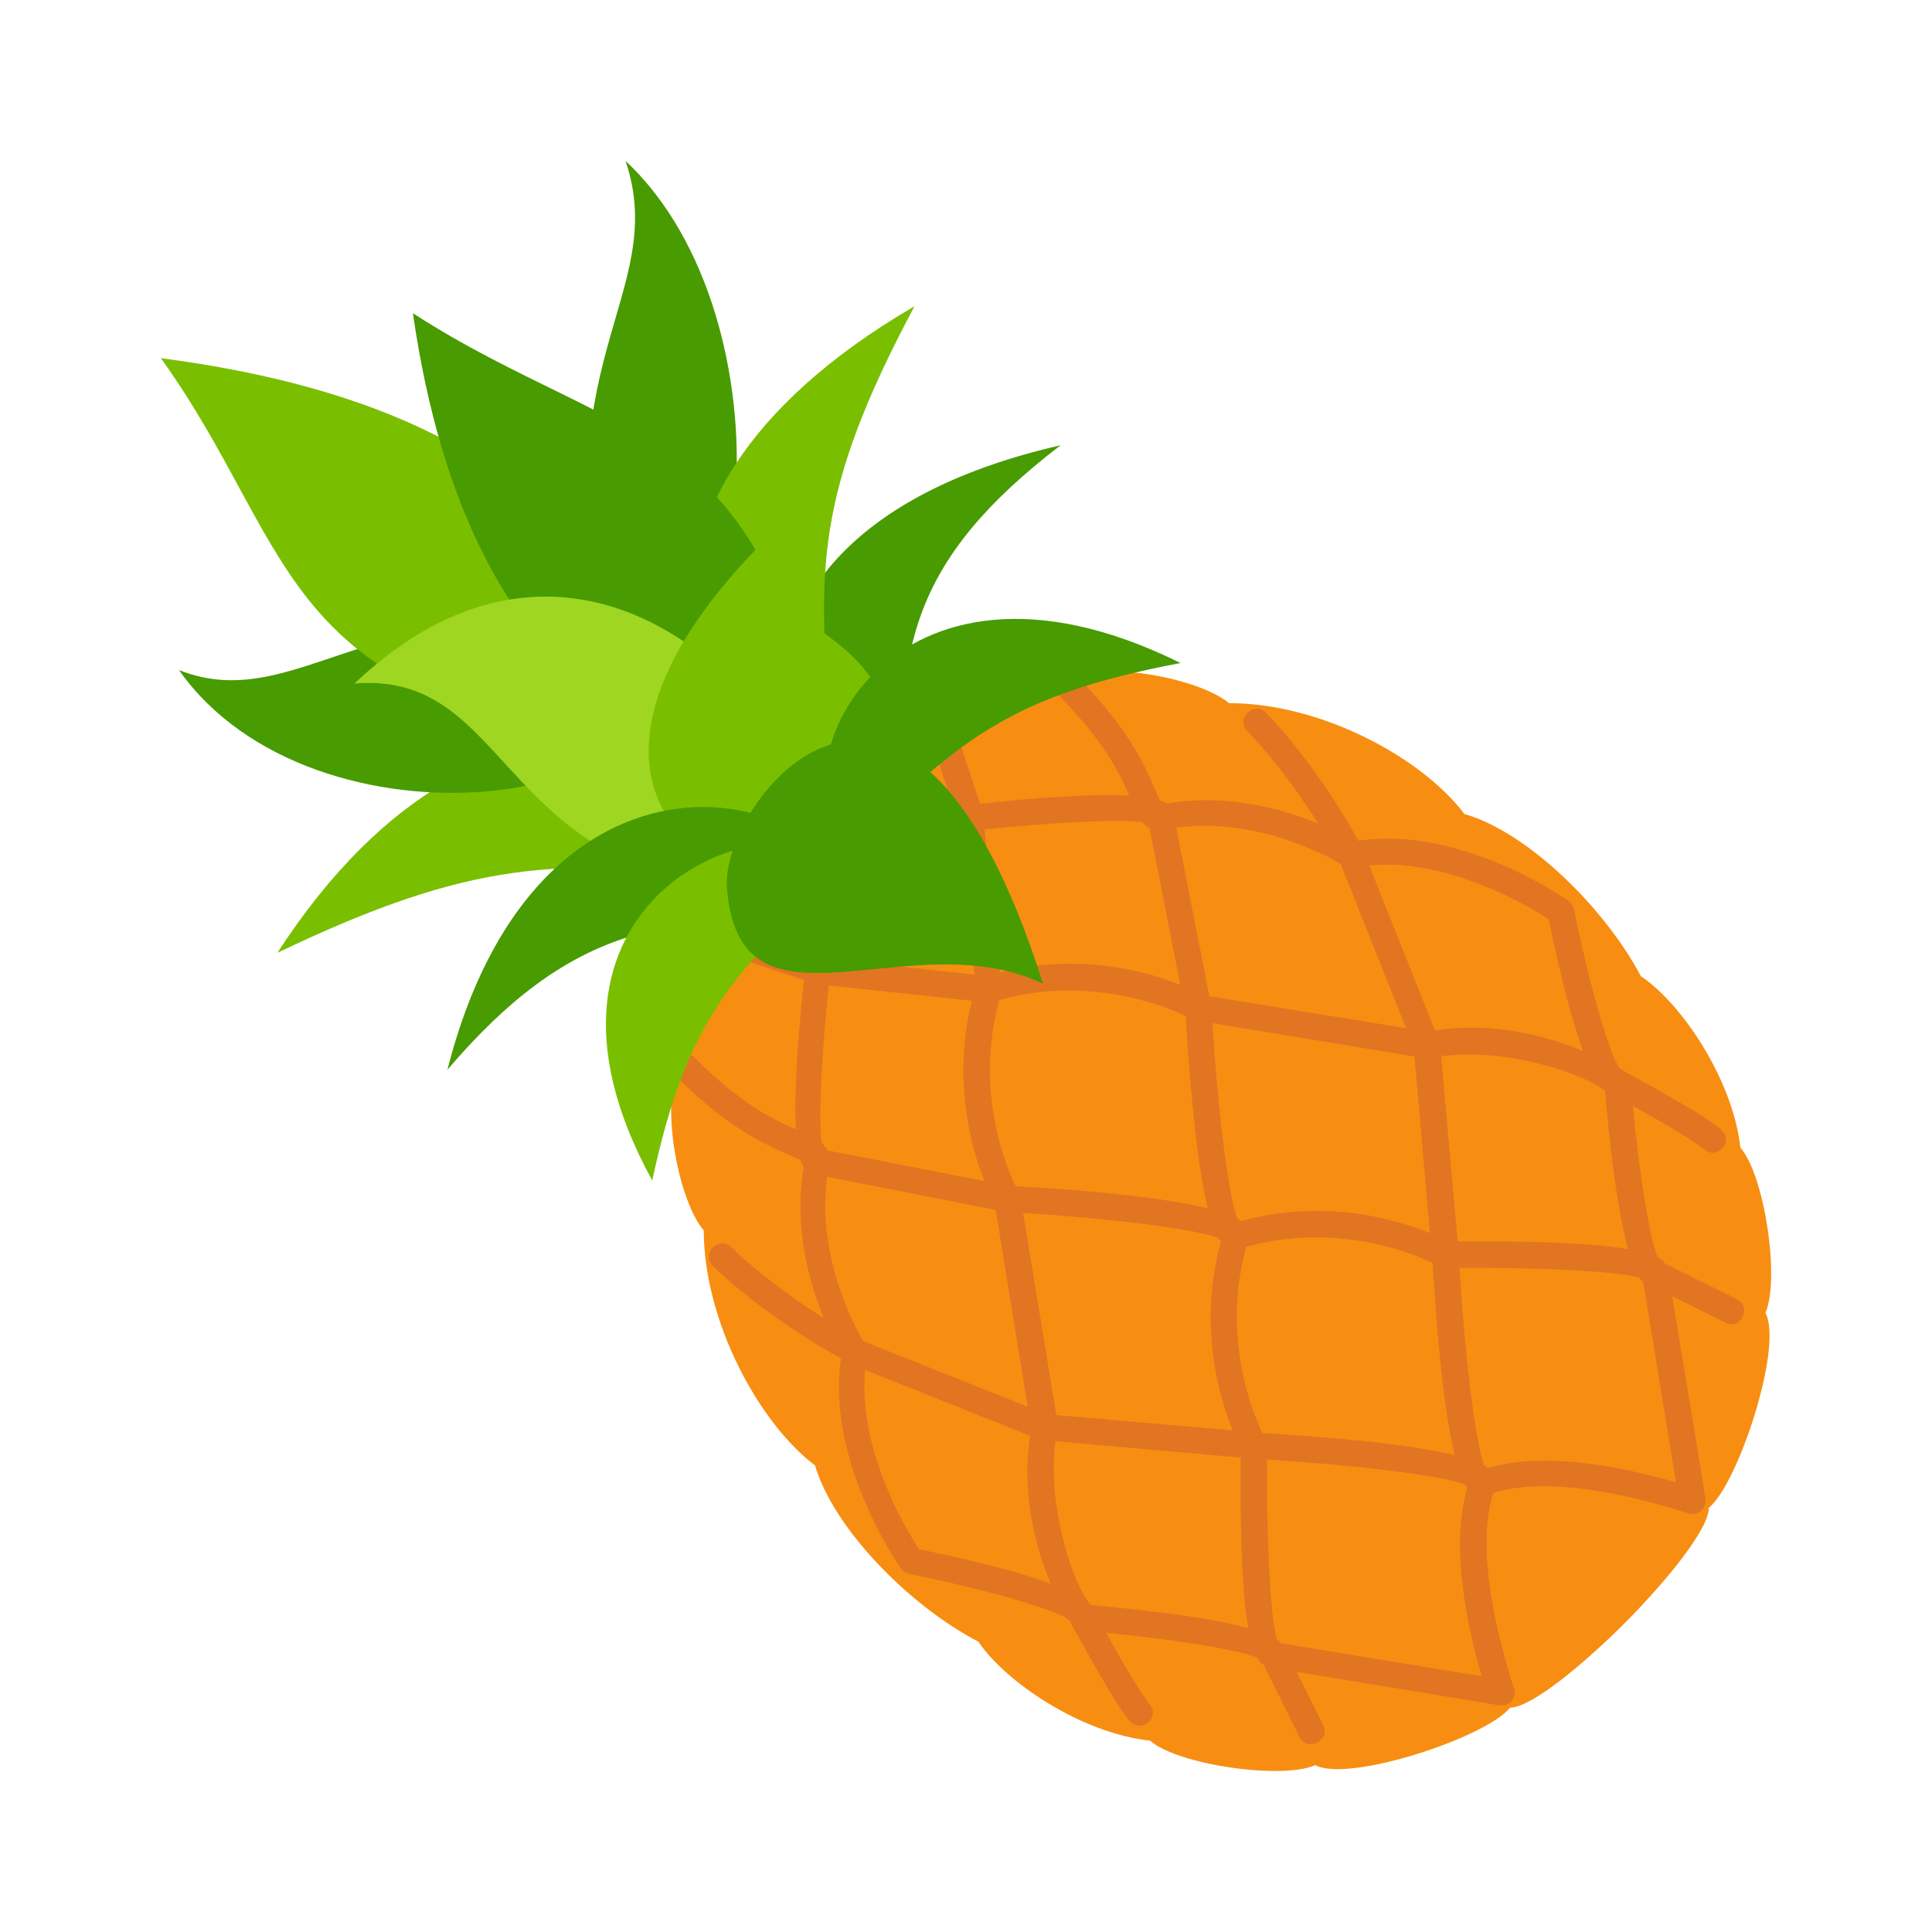 <?xml version="1.0" encoding="UTF-8"?>
<svg xmlns="http://www.w3.org/2000/svg" xmlns:xlink="http://www.w3.org/1999/xlink" width="28px" height="28px" viewBox="0 0 28 28" version="1.1">
<defs>
<filter id="alpha" filterUnits="objectBoundingBox" x="0%" y="0%" width="100%" height="100%">
  <feColorMatrix type="matrix" in="SourceGraphic" values="0 0 0 0 1 0 0 0 0 1 0 0 0 0 1 0 0 0 1 0"/>
</filter>
<mask id="mask0">
  <g filter="url(#alpha)">
<rect x="0" y="0" width="28" height="28" style="fill:rgb(0%,0%,0%);fill-opacity:0.502;stroke:none;"/>
  </g>
</mask>
<clipPath id="clip1">
  <rect x="0" y="0" width="28" height="28"/>
</clipPath>
<g id="surface5" clip-path="url(#clip1)">
<path style=" stroke:none;fill-rule:nonzero;fill:rgb(80.784%,35.686%,20.392%);fill-opacity:1;" d="M 25.172 18.828 L 24.125 18.309 C 24.102 18.277 24.109 18.262 24.023 18.215 C 23.898 17.922 23.754 16.957 23.664 16.027 C 24.512 16.496 24.684 16.645 24.688 16.648 C 24.867 16.828 25.133 16.559 24.953 16.379 C 24.754 16.18 23.715 15.629 23.477 15.488 C 23.309 15.266 23.008 14.145 22.809 13.172 C 22.793 13.094 22.711 13.039 22.73 13.055 C 22.664 13.008 21.16 11.965 19.688 12.184 C 19.051 11.039 18.375 10.355 18.348 10.328 C 18.168 10.148 17.902 10.418 18.078 10.598 C 18.086 10.605 18.578 11.098 19.102 11.934 C 18.586 11.723 17.785 11.496 16.91 11.645 C 16.883 11.629 16.852 11.613 16.809 11.598 C 16.641 11.227 16.457 10.652 15.59 9.785 C 15.41 9.605 15.145 9.875 15.32 10.055 C 15.988 10.719 16.23 11.211 16.367 11.531 C 15.812 11.5 14.965 11.566 14.203 11.648 L 13.703 10.137 C 13.625 9.902 13.266 10.02 13.344 10.258 L 13.781 11.59 L 11.91 11.125 C 11.672 11.062 11.578 11.434 11.816 11.496 L 13.895 12.008 L 14.125 14.125 L 12.008 13.895 L 11.496 11.816 C 11.434 11.574 11.062 11.668 11.125 11.91 L 11.59 13.781 L 10.262 13.344 C 10.027 13.266 9.906 13.625 10.141 13.703 L 11.652 14.203 C 11.57 14.965 11.504 15.809 11.535 16.367 C 11.215 16.23 10.723 15.992 10.059 15.32 C 9.879 15.145 9.609 15.41 9.789 15.59 C 10.656 16.457 11.23 16.641 11.602 16.809 C 11.613 16.852 11.629 16.883 11.648 16.91 C 11.5 17.785 11.727 18.586 11.938 19.102 C 11.105 18.578 10.609 18.086 10.602 18.078 C 10.422 17.902 10.152 18.168 10.332 18.348 C 10.363 18.379 11.047 19.055 12.188 19.688 C 11.973 21.148 12.988 22.633 13.055 22.727 C 13.078 22.758 13.113 22.797 13.176 22.809 C 14.148 23.008 15.27 23.305 15.492 23.477 C 15.633 23.719 16.188 24.758 16.383 24.953 C 16.555 25.125 16.824 24.879 16.656 24.691 C 16.648 24.684 16.5 24.512 16.031 23.664 C 16.961 23.754 17.922 23.902 18.219 24.023 C 18.262 24.105 18.277 24.102 18.312 24.125 L 18.832 25.172 C 18.945 25.395 19.289 25.23 19.176 25 L 18.793 24.23 L 21.734 24.715 C 21.777 24.723 21.855 24.707 21.898 24.66 C 21.941 24.617 21.969 24.547 21.941 24.469 C 21.684 23.664 21.387 22.441 21.641 21.637 C 22.676 21.305 24.445 21.93 24.465 21.934 C 24.52 21.953 24.602 21.941 24.656 21.895 C 24.711 21.844 24.723 21.785 24.719 21.734 C 24.711 21.664 24.246 18.852 24.234 18.785 L 25.004 19.168 C 25.227 19.285 25.398 18.941 25.172 18.828 Z M 23.594 18.102 C 22.996 18.004 22.012 17.984 21.125 17.992 L 20.887 15.309 C 21.805 15.176 22.98 15.562 23.262 15.816 C 23.32 16.516 23.43 17.504 23.594 18.102 Z M 22.445 13.324 C 22.637 14.258 22.805 14.852 22.941 15.23 C 22.43 15.02 21.648 14.801 20.797 14.934 L 19.844 12.543 C 20.984 12.43 22.176 13.145 22.445 13.324 Z M 17.652 17.938 C 17.664 17.957 17.68 17.969 17.695 17.988 C 17.363 19.203 17.664 20.238 17.867 20.73 L 15.309 20.508 L 14.828 17.578 C 15.996 17.652 17.258 17.797 17.652 17.938 Z M 14.719 17.191 C 14.57 16.887 14.125 15.789 14.484 14.492 C 15.781 14.133 16.879 14.578 17.184 14.727 C 17.234 15.582 17.332 16.801 17.504 17.512 C 16.793 17.336 15.57 17.238 14.719 17.191 Z M 17.57 14.828 L 20.5 15.312 L 20.723 17.871 C 20.23 17.668 19.195 17.363 17.98 17.699 C 17.961 17.684 17.949 17.668 17.93 17.656 C 17.789 17.266 17.645 16 17.57 14.828 Z M 19.43 12.52 L 20.379 14.902 L 17.527 14.438 L 17.047 11.996 C 18.176 11.84 19.195 12.383 19.43 12.52 Z M 16.551 11.914 C 16.582 11.949 16.617 11.98 16.66 12 L 17.105 14.273 C 16.609 14.074 15.637 13.805 14.492 14.094 L 14.27 12.02 C 15.18 11.926 16.176 11.867 16.551 11.914 Z M 11.906 16.562 C 11.859 16.188 11.914 15.191 12.012 14.281 L 14.086 14.504 C 13.801 15.648 14.07 16.621 14.266 17.117 L 11.992 16.672 C 11.973 16.629 11.941 16.594 11.906 16.562 Z M 11.988 17.055 L 14.43 17.535 L 14.895 20.387 L 12.512 19.438 C 12.375 19.207 11.832 18.188 11.988 17.055 Z M 13.32 22.453 C 13.141 22.184 12.426 20.996 12.539 19.855 L 14.93 20.809 C 14.797 21.66 15.016 22.441 15.227 22.953 C 14.848 22.809 14.254 22.645 13.32 22.453 Z M 15.809 23.262 C 15.551 22.98 15.168 21.805 15.297 20.887 L 17.98 21.125 C 17.973 22.012 17.988 23 18.09 23.594 C 17.496 23.434 16.508 23.324 15.809 23.262 Z M 18.297 20.77 C 18.148 20.465 17.703 19.367 18.062 18.07 C 19.359 17.711 20.457 18.156 20.762 18.305 C 20.812 19.16 20.91 20.379 21.082 21.09 C 20.371 20.914 19.152 20.82 18.297 20.77 Z M 18.57 23.816 C 18.555 23.797 18.531 23.777 18.504 23.758 C 18.406 23.406 18.355 22.23 18.363 21.152 C 19.547 21.227 20.832 21.371 21.227 21.512 C 21.238 21.535 21.254 21.543 21.266 21.562 C 20.996 22.457 21.305 23.719 21.473 24.293 Z M 24.289 21.484 C 23.719 21.316 22.457 21.004 21.559 21.277 C 21.539 21.266 21.531 21.25 21.508 21.238 C 21.371 20.844 21.223 19.559 21.152 18.375 C 22.23 18.367 23.402 18.418 23.758 18.516 C 23.777 18.543 23.797 18.562 23.816 18.582 Z M 24.289 21.484 "/>
</g>
</defs>
<g id="surface1">
<path style=" stroke:none;fill-rule:nonzero;fill:rgb(96.863%,55.686%,6.667%);fill-opacity:1;" d="M 11.812 21.238 C 11 20.625 10.203 19.156 10.199 17.832 C 9.84 17.406 9.59 16.109 9.809 15.523 C 9.605 15.023 9.777 13.68 10.125 13.398 C 10.223 12.738 10.863 11.887 11.367 11.383 C 11.871 10.879 12.719 10.234 13.379 10.133 C 13.66 9.781 15.004 9.605 15.504 9.809 C 16.086 9.59 17.387 9.836 17.812 10.191 C 19.141 10.188 20.609 10.98 21.223 11.797 C 22.129 12.055 23.25 13.145 23.781 14.148 C 24.363 14.535 25.113 15.637 25.223 16.633 C 25.57 17.023 25.801 18.535 25.586 19.027 C 25.848 19.512 25.188 21.512 24.766 21.852 C 24.766 22.164 24.141 22.926 23.547 23.523 C 22.949 24.121 22.195 24.746 21.883 24.75 C 21.547 25.176 19.551 25.84 19.062 25.582 C 18.57 25.797 17.059 25.574 16.668 25.227 C 15.672 25.121 14.57 24.375 14.18 23.793 C 13.168 23.266 12.078 22.145 11.812 21.238 Z M 11.812 21.238 "/>
<path style=" stroke:none;fill-rule:nonzero;fill:rgb(47.451%,74.902%,0%);fill-opacity:1;" d="M 4.02 13.809 C 6.883 12.438 8.078 12.465 10.617 12.688 C 11.152 10.895 7.141 8.988 4.02 13.809 Z M 4.02 13.809 "/>
<path style=" stroke:none;fill-rule:nonzero;fill:rgb(28.235%,60.784%,0%);fill-opacity:1;" d="M 15.371 6.453 C 13.199 8.117 12.914 9.461 13.152 11.867 C 11.258 12.375 9.516 7.793 15.371 6.453 Z M 15.371 6.453 "/>
<path style=" stroke:none;fill-rule:nonzero;fill:rgb(28.235%,60.784%,0%);fill-opacity:1;" d="M 9.066 2.332 C 9.723 4.281 7.754 5.316 8.855 9.332 C 10.93 10.391 11.535 4.641 9.066 2.332 Z M 9.066 2.332 "/>
<path style=" stroke:none;fill-rule:nonzero;fill:rgb(28.235%,60.784%,0%);fill-opacity:1;" d="M 2.594 9.711 C 4.41 10.434 5.648 8.199 9.418 9.402 C 10.207 11.738 4.543 12.48 2.594 9.711 Z M 2.594 9.711 "/>
<path style=" stroke:none;fill-rule:nonzero;fill:rgb(47.451%,74.902%,0%);fill-opacity:1;" d="M 13.254 4.438 C 11.805 7.152 11.828 8.285 12.062 10.691 C 10.168 11.199 8.168 7.398 13.254 4.438 Z M 13.254 4.438 "/>
<path style=" stroke:none;fill-rule:nonzero;fill:rgb(47.451%,74.902%,0%);fill-opacity:1;" d="M 2.332 5.191 C 8.445 5.988 9.199 9.027 9.875 10.879 C 3.93 10.305 4.406 8.086 2.332 5.191 Z M 2.332 5.191 "/>
<path style=" stroke:none;fill-rule:nonzero;fill:rgb(28.235%,60.784%,0%);fill-opacity:1;" d="M 5.984 4.539 C 9.031 6.512 11.375 6.059 11.965 11.703 C 10.02 11.059 6.82 10.34 5.984 4.539 Z M 5.984 4.539 "/>
<path style=" stroke:none;fill-rule:nonzero;fill:rgb(61.961%,83.922%,13.333%);fill-opacity:1;" d="M 5.137 9.906 C 7.629 9.703 7.133 13.238 12.035 12.91 C 12.129 10.695 8.672 6.559 5.137 9.906 Z M 5.137 9.906 "/>
<path style=" stroke:none;fill-rule:nonzero;fill:rgb(47.451%,74.902%,0%);fill-opacity:1;" d="M 11.344 7.574 C 10.559 9.746 14.023 8.488 12.551 12.742 C 10.43 13.344 7.34 11.371 11.344 7.574 Z M 11.344 7.574 "/>
<path style=" stroke:none;fill-rule:nonzero;fill:rgb(28.235%,60.784%,0%);fill-opacity:1;" d="M 6.484 15.504 C 8.242 13.445 9.66 13.18 12.195 13.406 C 12.73 11.609 7.902 9.949 6.484 15.504 Z M 6.484 15.504 "/>
<use xlink:href="#surface5" mask="url(#mask0)"/>
<path style=" stroke:none;fill-rule:nonzero;fill:rgb(47.451%,74.902%,0%);fill-opacity:1;" d="M 9.453 17.109 C 9.957 14.75 10.66 14.027 12.297 12.566 C 11.113 11.453 7.238 13.082 9.453 17.109 Z M 9.453 17.109 "/>
<path style=" stroke:none;fill-rule:nonzero;fill:rgb(28.235%,60.784%,0%);fill-opacity:1;" d="M 17.109 9.609 C 14.621 10.078 13.859 10.75 12.316 12.301 C 11.141 11.176 12.863 7.504 17.109 9.609 Z M 17.109 9.609 "/>
<path style=" stroke:none;fill-rule:nonzero;fill:rgb(28.235%,60.784%,0%);fill-opacity:1;" d="M 15.117 14.258 C 13.188 13.332 10.711 15.199 10.535 12.863 C 10.441 11.605 13.172 8.109 15.117 14.258 Z M 15.117 14.258 "/>
</g>
</svg>
